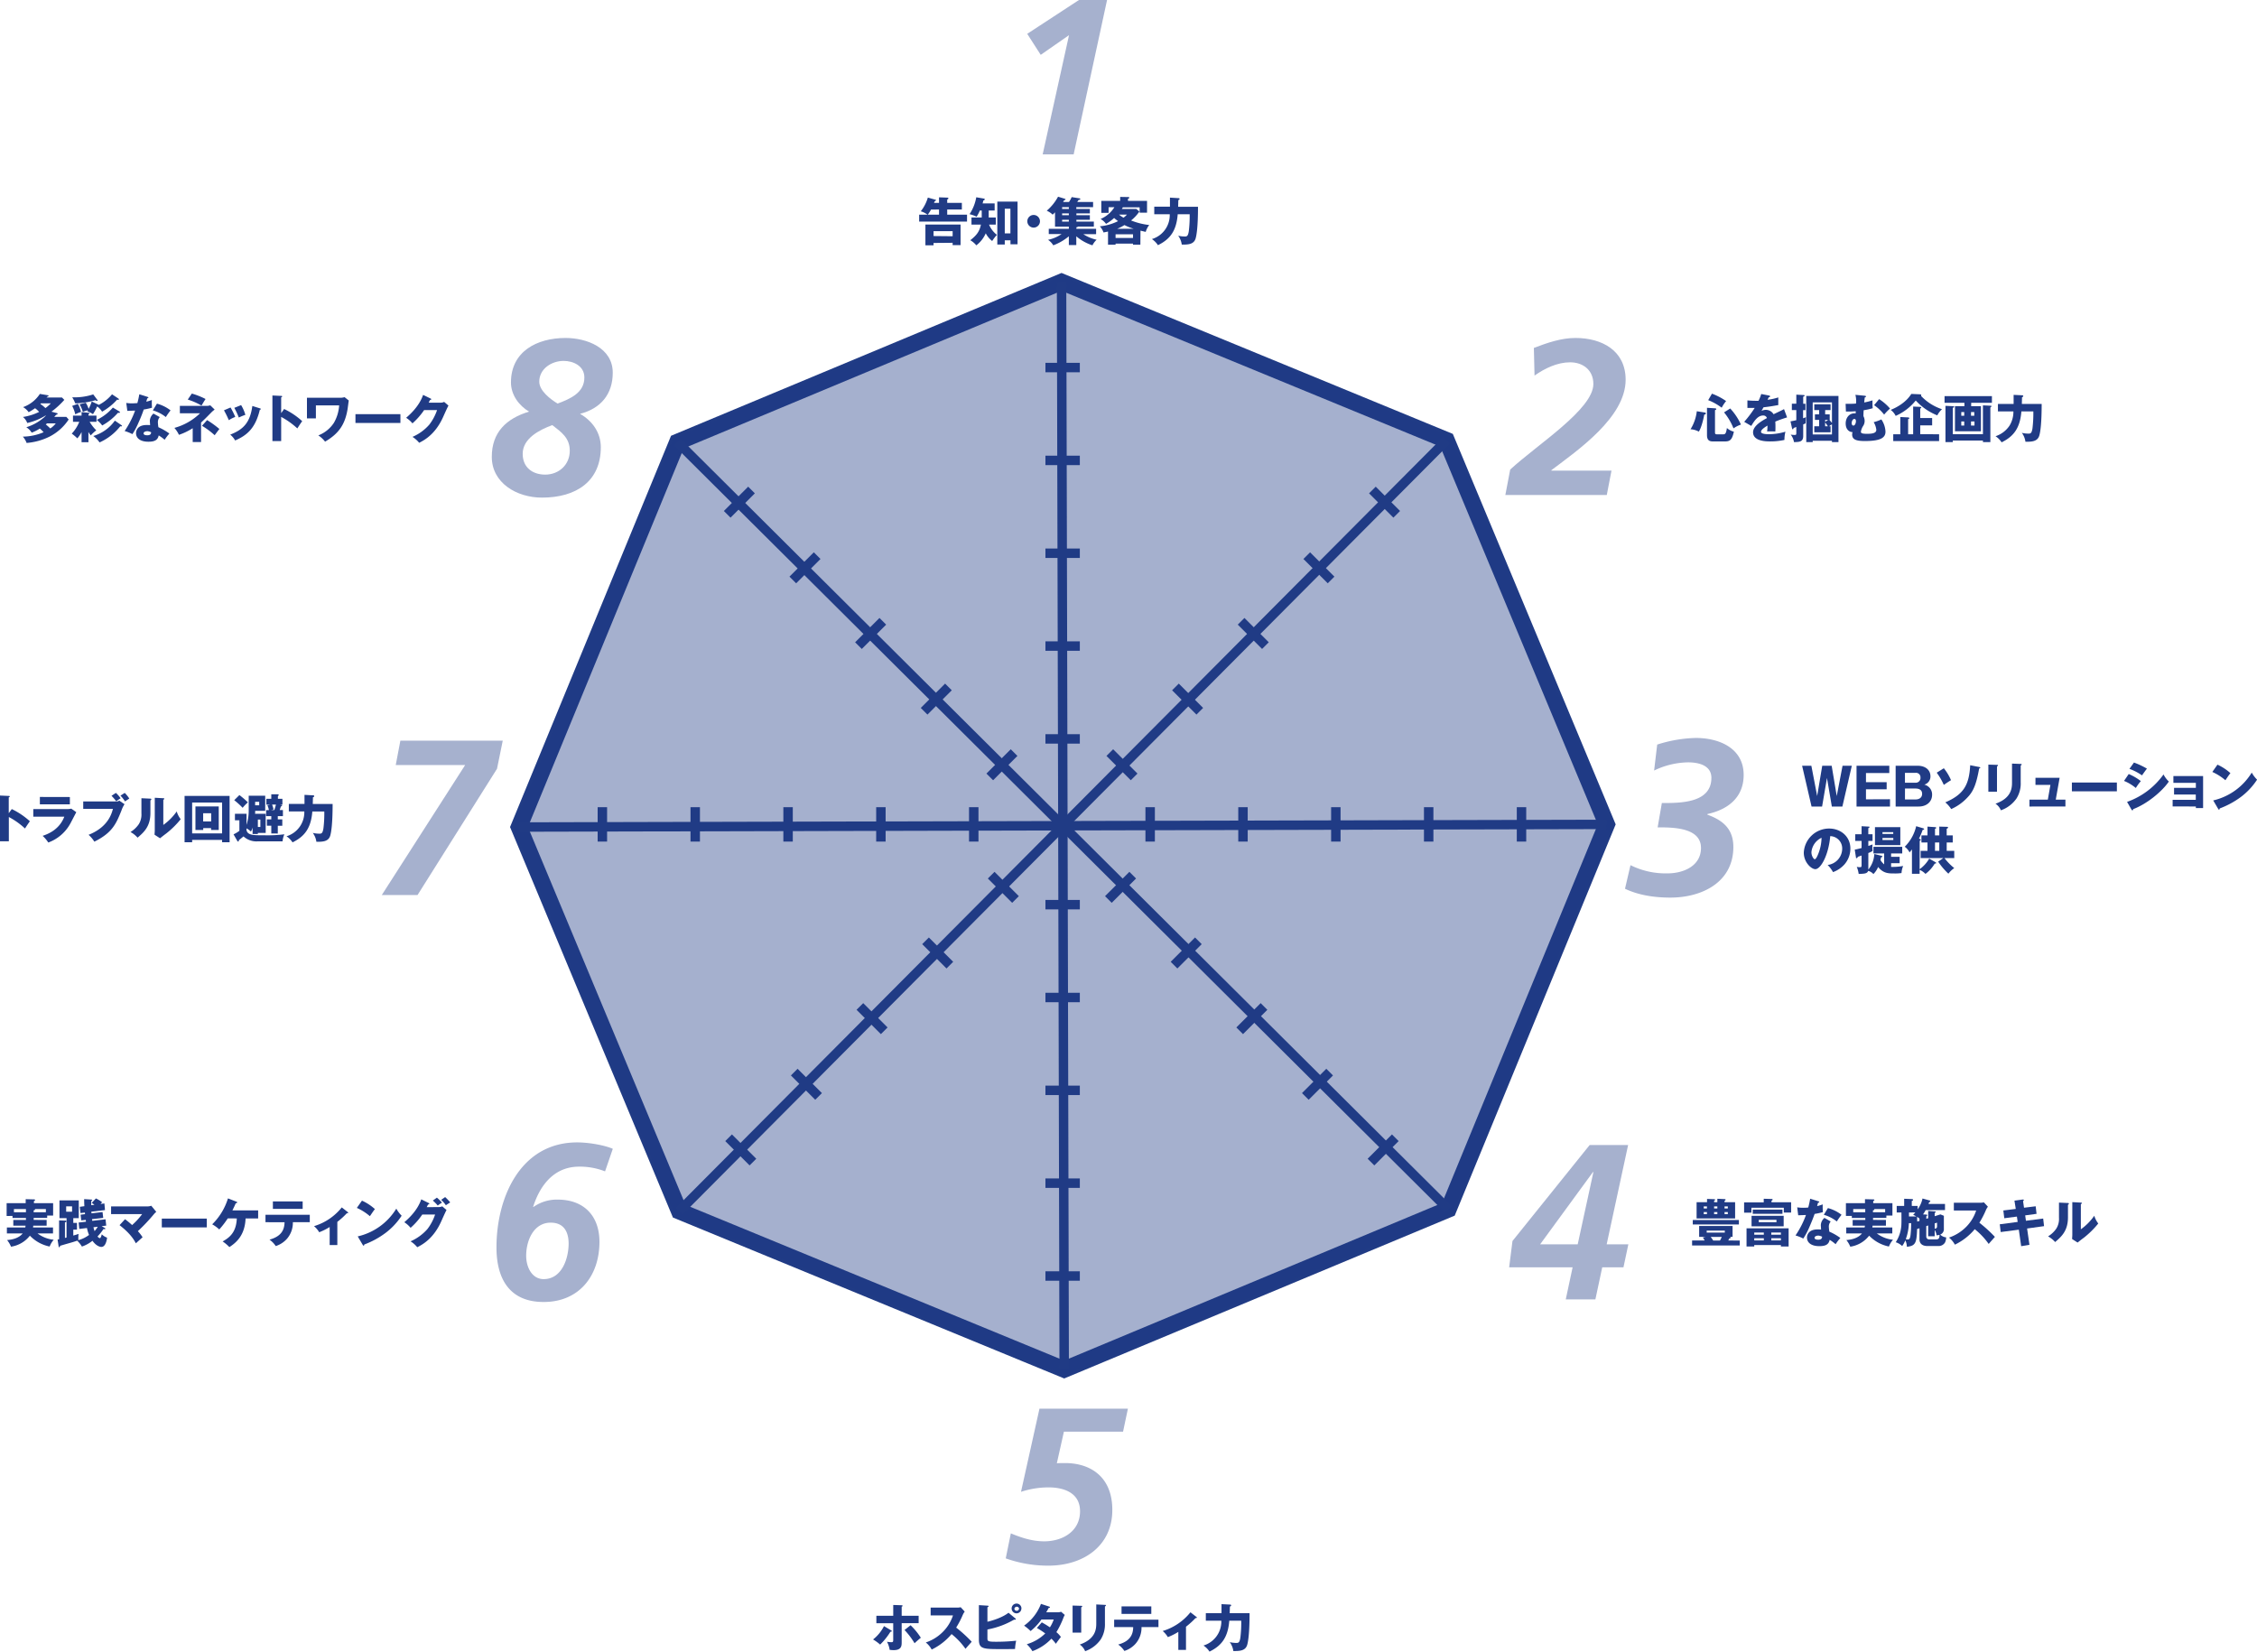 <svg xmlns="http://www.w3.org/2000/svg" viewBox="0 0 956.76 700.18"><defs><style>.cls-1,.cls-5{fill:none;stroke:#203b85;stroke-miterlimit:10;}.cls-1{stroke-width:7px;}.cls-2,.cls-3{fill:#203b85;}.cls-2,.cls-4{opacity:0.4;}.cls-5{stroke-width:4px;}</style></defs><title>sec4-draw</title><g id="レイヤー_2" data-name="レイヤー 2"><g id="レイヤー_1-2" data-name="レイヤー 1"><polygon class="cls-1" points="287.93 513.47 451.12 580.6 613.98 512.68 681.11 349.49 613.19 186.63 450 119.5 287.14 187.42 220 350.61 287.93 513.47"/><polygon class="cls-2" points="286.18 515.22 451.12 583.08 615.73 514.42 683.58 349.48 614.93 184.88 449.99 117.02 285.38 185.67 217.53 350.61 286.18 515.22"/><path class="cls-3" d="M737.5,525.91V528H717.29v-2.11h5.33a11.39,11.39,0,0,0-.76-1.25l1.22-.29h-2.8v-4.6h14.17v4.6h-1.21c.27.11.42.11.42.29s-.07.31-.59.37c-.27.57-.31.64-.44.88Zm-.37-6.8H717.58V517.2h19.55ZM728,509.65V508.2l3.23.16a.26.26,0,0,1,.26.24c0,.22-.26.39-.44.48v.57h4.48v6.89H719.2v-6.89h4.43v-1.38l3,.11c.2,0,.4,0,.4.24s-.11.28-.4.39v.64Zm-4.41,2.66v-.86h-1.36v.86Zm-1.36,1.53v.88h1.36v-.88Zm8.93,7.86h-7.68v.85h7.68Zm-2.06,4.21a10.06,10.06,0,0,0,.77-1.54h-4.72a9.71,9.71,0,0,1,1.08,1.54Zm-1.1-13.6v-.86h-1.38v.86Zm-1.38,1.53v.88H728v-.88Zm5.82-1.53v-.86h-1.39v.86Zm-1.39,1.53v.88h1.39v-.88Z"/><path class="cls-3" d="M759.27,509.69v4.37h-3.1V512H742.44v2.11h-3.1v-4.37h8.32V508.2l3.29.09c.18,0,.48,0,.48.26s-.19.31-.48.49v.65Zm-15.63,18.13v.61h-3.27v-7.7h17.84v7.7h-3.27v-.61Zm12.47-12.4v4.48H742.5v-4.48Zm-.51-2.61v1.78H743v-1.78Zm-7.9,10.62v-.9h-4.06v.9Zm0,2.44v-.93h-4.06v.93Zm-2.15-8.74v1h7.51v-1Zm9.39,6.3v-.9h-4.08v.9Zm-4.08,1.51v.93h4.08v-.93Z"/><path class="cls-3" d="M761.85,511.84a15.43,15.43,0,0,0,2.44.18c.64,0,1.3,0,2.24-.11a34.25,34.25,0,0,0,.81-3.73l3.45,1.08c.3.08.41.17.41.35s-.35.26-.46.26-.35,1.16-.44,1.45a19.42,19.42,0,0,0,2.37-.73,23.7,23.7,0,0,0,.07,3.27,29.22,29.22,0,0,1-3.51.77c-.31.9-1.06,2.92-2.24,5.62a29.43,29.43,0,0,1-2.57,4.83,16.76,16.76,0,0,0-3.29-1.32,38.89,38.89,0,0,0,4.43-8.67c-.5,0-2.61.11-3.29.11Zm14.2,6a3.25,3.25,0,0,0-.79,2.15,16.68,16.68,0,0,0,.22,2.16,22.94,22.94,0,0,1,4.65,2.67,23.17,23.17,0,0,0-2,2.64,19.49,19.49,0,0,0-2.52-1.85c-.42,2.06-1.86,2.68-4.39,2.68-3.49,0-5.22-1.56-5.22-3.62,0-.42.09-3.47,4.52-3.47.61,0,1,0,1.45.07,0-.16-.11-1.74-.11-1.91a4.24,4.24,0,0,1,1.54-3.05Zm-5.44,6c-.61,0-1.4.31-1.4.9s.63.81,1.55.81c1.5,0,1.58-.72,1.65-1.27A4.34,4.34,0,0,0,770.61,523.8Zm4.26-11.69a16.22,16.22,0,0,1,5.77,2.85,27.76,27.76,0,0,0-2,2.83,15.66,15.66,0,0,0-5.51-2.83Z"/><path class="cls-3" d="M799.46,517.18v2.43h-5.68a4,4,0,0,1-.09.77h8.47v2.52H795.6a13.55,13.55,0,0,0,6.87,2.68,9.15,9.15,0,0,0-1.73,2.87,16,16,0,0,1-8.39-4.6,12.45,12.45,0,0,1-8,4.67,11.1,11.1,0,0,0-1.66-2.81c2.26-.17,5-.81,6.62-2.81h-6.67v-2.52h7.81c0-.18.07-.37.11-.77h-5.2v-2.43h5.36v-.84H785v-.85h-2.5v-5.42h8.08v-1.69l3.49.09c.28,0,.5.11.5.28s-.18.26-.5.44v.88h8.14v5.26h-2.57v1H794c0,.35,0,.62,0,.84Zm-8.77-4.61H785.6v1.36h5.09Zm3.27,1.36h5.17v-1.36h-4.65a.21.21,0,0,1,.07.15c0,.27-.29.33-.59.4Z"/><path class="cls-3" d="M817.37,516.45v-3.09l2.76.2c.33,0,.46.17.46.28s-.3.31-.46.35v1.41l2.44-.77,1.45.59v5.44a2.45,2.45,0,0,1-1.54,2.53,4.08,4.08,0,0,0,2.52,1.18,5.66,5.66,0,0,1-.48,2.15,3.12,3.12,0,0,1-2.72,1.52h-4.72c-3.25,0-3.4-2.18-3.4-2.81v-4.72l-1,.31c-.22,5.81-.59,7.15-4.34,7.54a6.48,6.48,0,0,0-.68-2.74,9.28,9.28,0,0,1-1.32,2.42,7.17,7.17,0,0,0-2.72-1.61,15,15,0,0,0,2.35-6.82c.09-1.23.09-2.17.06-5.79h-2v-2.77h3.16V508.2l3.23.13c.19,0,.54.05.54.36s-.17.28-.54.41v2.15h2.48v1.43a11.5,11.5,0,0,0,2.06-4.59l3,.84c.11,0,.31.08.31.3s-.16.29-.49.42c-.15.42-.19.55-.28.75h7V513h-8.19a18.15,18.15,0,0,1-1.12,1.84l1.39.06c.26,0,.37.18.37.33s-.13.24-.37.38v1.09Zm-8.19,2.09a21.31,21.31,0,0,1-1.31,6.8,4.6,4.6,0,0,0,.92.11c.66,0,1-.55,1.14-2.24a42.94,42.94,0,0,0,.22-4.67Zm.05-4.52v1.69h3.13A9.1,9.1,0,0,0,811,515a11.48,11.48,0,0,0,.92-1Zm4.45,3.6v-1a6.61,6.61,0,0,0-1-.75c0,.68,0,1.34.05,2Zm2.88,2.17v4.43a1.18,1.18,0,0,0,1.27,1.21h2.89c1.3,0,1.41-.66,1.47-1.93a5.16,5.16,0,0,1-1.27.17,5.82,5.82,0,0,0-.79-2.26v2.68h-2.76v-4.57Zm3.57-1.14v2.21c1,0,1-.72,1-1v-1.53Z"/><path class="cls-3" d="M828.25,513.18v-3.29h11.21a6.22,6.22,0,0,0,1.52-.17l1.71,1.86a6.45,6.45,0,0,0-.84,1.41,37.39,37.39,0,0,1-2.78,5.37,58.7,58.7,0,0,1,6.58,6c-.72.84-1.91,2.15-2.63,3a30.09,30.09,0,0,0-5.91-6.26,25.23,25.23,0,0,1-8.42,6.56,9.85,9.85,0,0,0-2.5-3,18.52,18.52,0,0,0,7.13-4.39,17.4,17.4,0,0,0,4.39-7.09Z"/><path class="cls-3" d="M853.94,509l3.51-.48c.16,0,.47,0,.47.22s-.16.33-.33.46L858,512l4.94-.61.37,3.2-4.82.66.32,2.28,7.31-.94.37,3.22-7.19,1,1,6.91-3.51.59-1-7-7.68,1-.39-3.29,7.59-1-.33-2.26-5.35.7-.4-3.29,5.27-.66Z"/><path class="cls-3" d="M876.5,510c.24,0,.5,0,.5.31s-.28.37-.37.42v5.35c0,5.77-2.81,8.21-5.44,10.47a11.27,11.27,0,0,0-3-2.4,11.49,11.49,0,0,0,3.55-3.38,7.74,7.74,0,0,0,1.08-4.49v-6.45Zm5.59-.17c.25,0,.42,0,.42.24s-.22.3-.42.39v10.69a23.63,23.63,0,0,0,5.69-5.75,10.11,10.11,0,0,0,1.69,3.29,37.9,37.9,0,0,1-6.17,6.08c-.88.63-1.73,1.31-2.59,2l-2.32-1.49c0-.59.08-1.14.08-1.75V509.63Z"/><path class="cls-3" d="M377.75,691.17c.15.08.29.19.29.35s-.27.24-.58.24a27.92,27.92,0,0,1-4.36,5.44,19.86,19.86,0,0,0-3-2.17,16.65,16.65,0,0,0,4.63-5.66Zm.9-10.76,3.44.11c.27,0,.51,0,.51.27s-.26.28-.37.33V685h7.19v3.14h-7.19v8c0,1.49,0,3.42-3.43,3.42-.48,0-1.05-.07-1.66-.11A10.64,10.64,0,0,0,376,696a12.07,12.07,0,0,0,1.87.2c.59,0,.77-.2.77-.88,0-.11,0-.65,0-.76v-6.41H371.5V685h7.15ZM386,689a28.53,28.53,0,0,1,4.35,5.31c-.66.5-2.13,1.82-2.66,2.32a31.72,31.72,0,0,0-4.25-5.61Z"/><path class="cls-3" d="M394.51,684.83v-3.3h11.22a6.08,6.08,0,0,0,1.51-.17l1.71,1.86a7,7,0,0,0-.83,1.41,37.45,37.45,0,0,1-2.79,5.37,58.07,58.07,0,0,1,6.58,6c-.72.83-1.91,2.15-2.63,3a29.73,29.73,0,0,0-5.9-6.25,25.52,25.52,0,0,1-8.43,6.56,9.64,9.64,0,0,0-2.5-3,18.4,18.4,0,0,0,7.13-4.39,17.43,17.43,0,0,0,4.39-7.08Z"/><path class="cls-3" d="M430.43,686.12c.16.11.2.18.2.26,0,.27-.26.27-.37.27s-.2,0-.42,0a35.09,35.09,0,0,1-11.26,4.15v3.66c0,1.17,0,1.54,3.29,1.54a78.88,78.88,0,0,0,8.89-.44,21.33,21.33,0,0,0-.48,3.51c-1.58.05-3.95.05-5.6.05-7.9,0-9.72,0-9.72-4.06V680.48l3.62.22c.33,0,.49.09.49.26s-.27.35-.49.42v6.14c2.29-.5,6.52-1.88,8.93-3.81Zm2.55-4.24a2.07,2.07,0,1,1-2.07-2.06A2.06,2.06,0,0,1,433,681.88Zm-3,0a1,1,0,0,0,1,1,1,1,0,0,0,1-1,1,1,0,0,0-1.93,0Z"/><path class="cls-3" d="M441.62,687.79a39.52,39.52,0,0,1,3.45,2.1,15.43,15.43,0,0,0,1.62-3.33h-5.2a25,25,0,0,1-4.61,4.91,20.23,20.23,0,0,0-2.76-2.3,20.07,20.07,0,0,0,7.15-9.22l3.42,1.12c.25.09.4.13.4.31s-.22.24-.53.26c-.39.73-.66,1.21-1.05,1.87h4.78a4.33,4.33,0,0,0,1.52-.22l1.55,1.34c-.3.59-.32.61-.46.92a36,36,0,0,1-3.09,6.38,10.06,10.06,0,0,1,1.91,2.05c-.59.72-1.76,2.32-2.13,2.89a15.47,15.47,0,0,0-1.89-2.17,20.6,20.6,0,0,1-8.05,5.29,13.86,13.86,0,0,0-2.39-2.94,18.64,18.64,0,0,0,7.83-4.57,37.92,37.92,0,0,0-3.55-2.32Z"/><path class="cls-3" d="M458.34,680.77c.26,0,.42,0,.42.22s-.26.35-.42.41v10.73h-3.66V680.66Zm10.05-.4c.22,0,.42,0,.42.22s-.27.37-.42.44v7.15a12,12,0,0,1-1.75,6.78A13.42,13.42,0,0,1,460,700a6.3,6.3,0,0,0-2.28-2.81c6.86-2.39,7-6.78,7-9v-8Z"/><path class="cls-3" d="M472.3,689.78v-3.13h18.78v3.13H483.9a10.34,10.34,0,0,1-2.48,7,10.62,10.62,0,0,1-4.78,3.12,10.82,10.82,0,0,0-2.63-2.72c5-1.36,6.32-4.17,6.36-7.38ZM488.05,681v3.19H475.43V681Z"/><path class="cls-3" d="M502.75,699.46H499.5v-7.64a26.46,26.46,0,0,1-4.43,2.22,10.52,10.52,0,0,0-2.19-2.59,23.92,23.92,0,0,0,11.76-7.94l2.57,2c.08.09.17.15.17.26s-.2.18-.31.18a1.18,1.18,0,0,1-.26,0,35.11,35.11,0,0,1-4.06,3.68Z"/><path class="cls-3" d="M521.36,680.24c.2,0,.52,0,.52.33s-.15.33-.52.5c0,.31-.07,2.7-.07,2.83h8.41c0,8.52-.6,12-1,13.41-.77,2.61-3.29,2.63-5.88,2.63a8.19,8.19,0,0,0-1.52-3.77,12.17,12.17,0,0,0,2.83.33c.86,0,1.34-.16,1.67-2.22a51.72,51.72,0,0,0,.37-7.2h-5.07c-.54,6.85-3.07,10.52-8.38,13.1a9.17,9.17,0,0,0-2.56-2.58,10.64,10.64,0,0,0,7.57-10.52h-6.57V683.9h6.65c0-2.17,0-2.56,0-3.84Z"/><path class="cls-3" d="M19.77,517.18v2.43H14.09a4,4,0,0,1-.09.77h8.47v2.52H15.91a13.58,13.58,0,0,0,6.87,2.68,9.34,9.34,0,0,0-1.73,2.87,15.93,15.93,0,0,1-8.38-4.6,12.5,12.5,0,0,1-8,4.67A10.81,10.81,0,0,0,3,525.71c2.26-.17,5-.81,6.62-2.81H2.92v-2.52h7.81c0-.18.07-.37.11-.77H5.64v-2.43H11v-.84H5.31v-.85H2.81v-5.42h8.08v-1.69l3.49.09c.28,0,.5.11.5.28s-.17.26-.5.44v.88h8.14v5.26H20v1H14.27c0,.35,0,.62,0,.84ZM11,512.57H5.91v1.36H11Zm3.27,1.36h5.18v-1.36H14.79a.21.21,0,0,1,.07.15c0,.27-.29.33-.59.4Z"/><path class="cls-3" d="M33.62,521l-.29-2.72,3.1-.35c0-.19,0-.35-.11-.77l-1.87.2-.28-2.41,1.86-.22c0-.18,0-.48-.06-.68l-1.85.22-.28-2.66,1.93-.26c-.09-1.49-.09-2.22-.09-3l3,.19c.19,0,.37.09.37.24s-.15.29-.37.36c0,.41,0,.87,0,1.79l1.36-.17c-.28-.2-.46-.35-1.14-.81l1.76-1.89a14.29,14.29,0,0,1,2.63,1.62c-.42.44-.5.55-.66.73l1.63-.22L44.5,513l-5.77.68c0,.2.05.46.05.7l4.69-.55.29,2.48-4.74.53c0,.22.08.53.11.72l5.61-.65.29,2.67-1.93.24,1.4.82a.27.27,0,0,1,.16.24c0,.13-.11.22-.36.22a2.06,2.06,0,0,1-.41-.09,22.1,22.1,0,0,1-2.55,3.18c.2.24.6.7,1,.7s.68-1.14.81-1.62a6,6,0,0,0,2.24,1.42c-.13,1.17-.66,3.93-2.42,3.93-.21,0-1.95-.06-3.77-2.61a14.8,14.8,0,0,1-4.48,2.46,11.66,11.66,0,0,0-2-2.5c-1.06.39-2.66.85-3.21,1-2.3.65-3.25.94-4,1.16-.16.48-.24.61-.42.61s-.2-.13-.22-.24l-.46-3,.64-.13v-8l2.69.09a.39.39,0,0,1,.42.35c0,.17-.26.33-.63.39v6.61l.68-.18v-8.2h-3v-7.53h8.18v7.53H31.07v2h1.56v2.87H31.07v2.5c1-.28,1.47-.44,2.26-.68a8,8,0,0,0-.13,1.49c0,.38,0,.53,0,1.15a13.36,13.36,0,0,0,4.54-2.22,15.28,15.28,0,0,1-.88-2.94Zm-5.57-9.58v2.28h2.5v-2.28Zm11.56,8.86c.17.72.33,1.16.48,1.65a13.73,13.73,0,0,0,1.36-1.87Z"/><path class="cls-3" d="M53,516.87a35.52,35.52,0,0,1,3,2.48,30.34,30.34,0,0,0,4.25-4.63H47.09v-3.27H62.58a5.12,5.12,0,0,0,1.54-.29l2.13,2.59a6.93,6.93,0,0,0-1.08,1.08,77.27,77.27,0,0,1-6.73,7.11,16.46,16.46,0,0,1,2,2.59c-.79.7-2.06,1.84-2.85,2.56-.79-1.47-2.17-4-6.91-7.7Z"/><path class="cls-3" d="M87.66,516.61v3.73H68.59v-3.73Z"/><path class="cls-3" d="M96.55,516.52a36.93,36.93,0,0,1-3.6,4.69,14.63,14.63,0,0,0-3-2.17,26.2,26.2,0,0,0,6.69-11l3.58,1.4c.15.07.35.16.35.33s-.42.31-.64.35c-.48,1.1-.57,1.3-1.4,3h10.9v3.42h-5.33c-.26,6.67-3.47,10-6.87,12.15a16.21,16.21,0,0,0-2.85-2.39c2.66-1.51,5.77-3.64,6-9.76Z"/><path class="cls-3" d="M112.54,518.14V515h18.78v3.14h-7.17a10.41,10.41,0,0,1-2.48,7,10.76,10.76,0,0,1-4.78,3.12,10.56,10.56,0,0,0-2.64-2.73c5-1.36,6.32-4.16,6.37-7.37Zm15.76-8.82v3.18H115.68v-3.18Z"/><path class="cls-3" d="M143,527.82h-3.25v-7.64a26.46,26.46,0,0,1-4.43,2.22,10.57,10.57,0,0,0-2.2-2.59,23.84,23.84,0,0,0,11.76-7.94l2.57,2c.09.08.18.15.18.26s-.2.18-.31.18a.74.74,0,0,1-.26,0A34,34,0,0,1,143,518Z"/><path class="cls-3" d="M153.44,509a21,21,0,0,1,5.49,3.59c-.53.64-.68.88-2.13,3a22.37,22.37,0,0,0-5.53-3.51Zm-1.8,15.16A26,26,0,0,0,168,512.39a13.75,13.75,0,0,0,2.26,3,29.11,29.11,0,0,1-6.83,7.3,36,36,0,0,1-9,4.9c0,.24-.11.48-.3.48s-.22-.07-.36-.31Z"/><path class="cls-3" d="M185.92,511.73a3.74,3.74,0,0,0,1.55-.32l1.82,1.55c-.39.66-1.73,3.67-2.23,4.79-3.38,7.59-8.25,10-10.18,11a11.83,11.83,0,0,0-2.84-2.5,20.33,20.33,0,0,0,7.14-5.2,21,21,0,0,0,3.26-6.15H179a29.73,29.73,0,0,1-4.94,5.62,11.91,11.91,0,0,0-2.67-2.37c5.33-4.52,6.71-8.38,7.19-9.7L181.7,510c.09,0,.29.15.29.33s-.31.28-.53.31c-.35.68-.42.85-.57,1.11Zm-.71-4a18.06,18.06,0,0,1,2.15,2.11,19.65,19.65,0,0,0-1.8,1.23,18.15,18.15,0,0,0-2.08-2.11Zm3.49-.24a21.37,21.37,0,0,1,2.15,2.26c-.28.2-1.58,1-1.84,1.21a11.72,11.72,0,0,0-2-2.3Z"/><path class="cls-3" d="M5,343a32.08,32.08,0,0,1,7.66,5.16c-1,1.43-1.1,1.58-2.07,3.07a32.13,32.13,0,0,0-6.84-4.87v10.29H0V337.26l3.71.17c.15,0,.42,0,.42.24s-.25.31-.42.35v6.72Z"/><path class="cls-3" d="M28.33,343a6.87,6.87,0,0,0,1.88-.19l2.13,1.51c-.37.7-2,3.82-2.32,4.43a17.54,17.54,0,0,1-9.55,8.43,14.7,14.7,0,0,0-2.39-2.83c2-.7,7-2.44,9.19-8.14H14.11V343Zm1.29-5.11V341H16.9v-3.14Z"/><path class="cls-3" d="M49.46,339.76a1.62,1.62,0,0,0,1.09-.35l2.24,1.53a10.79,10.79,0,0,0-1.29,2.64C49.26,349.13,47.7,353,40,356.81a13.23,13.23,0,0,0-2.45-2.9c2.34-.94,8.58-3.66,10.31-11H35.28v-3.14Zm-.33-3.62a12.84,12.84,0,0,1,2,2.28c-.65.42-.76.48-1.86,1.25a21.59,21.59,0,0,0-2-2.3Zm3.75,0a14.25,14.25,0,0,1,1.93,2.39c-.61.42-1.4.92-1.82,1.23a13.66,13.66,0,0,0-1.93-2.46Z"/><path class="cls-3" d="M63.63,338.57c.24,0,.51,0,.51.31s-.29.37-.38.42v5.35c0,5.77-2.81,8.21-5.44,10.47a10.9,10.9,0,0,0-3-2.39,11.73,11.73,0,0,0,3.55-3.38,7.73,7.73,0,0,0,1.08-4.5V338.4Zm5.6-.17c.24,0,.41,0,.41.24s-.22.31-.41.39v10.69A23.74,23.74,0,0,0,74.91,344a10,10,0,0,0,1.69,3.29,37.5,37.5,0,0,1-6.17,6.08c-.87.64-1.73,1.32-2.59,2l-2.32-1.5c0-.59.09-1.14.09-1.75V338.2Z"/><path class="cls-3" d="M81.45,356.06v1H78.24V337.43H97.33v19.64H94.15v-1Zm12.7-2.74v-13.1H81.45v13.1Zm-8-2.26v.81H82.85v-10h9.88v10H89.48v-.81Zm3.36-2.83v-3.47H86.12v3.47Z"/><path class="cls-3" d="M112.63,345v8.12h-3.32v.44h-2.24v-2.74a6.68,6.68,0,0,1-.7,1.71,7.72,7.72,0,0,0-1.86-1.34,2.27,2.27,0,0,0,.28,1.52c.95,1.4,3,1.4,7.27,1.4a57.09,57.09,0,0,0,8.49-.42,9,9,0,0,0-.77,3H109.07a8,8,0,0,1-5.84-2.11c-.3.26-1.68,1.38-2,1.62,0,.18.07.57-.33.57-.11,0-.22-.13-.28-.24L99,353.71a13.16,13.16,0,0,0,2.48-1.49v-4.47H99.59V345h4.92v4.7a20.26,20.26,0,0,0,.92-5.55v-6.8h7v6.4h-4.26c0,.73,0,1-.07,1.25Zm-11.15-7.94a34.54,34.54,0,0,1,3.6,3.1,16.91,16.91,0,0,0-2.22,2.3,33,33,0,0,0-3.57-3.23Zm6.67,2.85v1.5h1.73v-1.5Zm1.16,7.53v3.14h1.06v-3.14Zm9.88-6.21c.15,0,.37.11.37.29s-.29.3-.5.39c-.16.51-.36,1.12-.51,1.51h1.38V346h-2.17v1.38h1.91v2.68h-1.91v3.29H115v-3.29h-1.86v-2.68H115V346h-2.19v-2.57h1.18a10.47,10.47,0,0,0-.63-2.06l1.25-.26h-1.69v-2.48H115v-1.89h2.81c.26,0,.33.16.33.29a.68.68,0,0,1-.33.48v1.12h1.91v2.48h-1.14Zm-2.9,2.19c.09-.21.51-1.58.68-2.32h-1.62a16.45,16.45,0,0,1,.61,2.06l-1.12.26Z"/><path class="cls-3" d="M132.66,337.17c.2,0,.53,0,.53.33s-.16.33-.53.5c0,.31-.07,2.7-.07,2.83H141c0,8.52-.6,12-1,13.41-.77,2.61-3.29,2.63-5.88,2.63a8.19,8.19,0,0,0-1.52-3.77,12.17,12.17,0,0,0,2.83.33c.86,0,1.34-.16,1.67-2.22a51.66,51.66,0,0,0,.37-7.19H132.4c-.55,6.84-3.08,10.51-8.39,13.09a9.17,9.17,0,0,0-2.56-2.58A10.64,10.64,0,0,0,129,344h-6.56v-3.19h6.64c0-2.17,0-2.56,0-3.84Z"/><path class="cls-3" d="M24,175.1c.18,0,.42.11.42.33s-.33.37-.63.41c-.4.47-.58.66-.79.88h5.11l1,1.12A21.45,21.45,0,0,1,21,185.1a26.58,26.58,0,0,1-9.72,2.68,8.4,8.4,0,0,0-1.6-2.68,22.94,22.94,0,0,0,8.8-1.86,12.12,12.12,0,0,0-1.6-1.56,17.28,17.28,0,0,1-3.45,1.74,6.9,6.9,0,0,0-2.28-2.29,20.82,20.82,0,0,0,7.31-4A6.7,6.7,0,0,0,19.55,176a24.92,24.92,0,0,1-8,3.32,6,6,0,0,0-1.82-2.55,23,23,0,0,0,6.85-2.15,10.25,10.25,0,0,0-1.71-1.56,29.67,29.67,0,0,1-2.72,1.69,7.24,7.24,0,0,0-2.37-2.15A14.21,14.21,0,0,0,16.9,167l3.33.55c.09,0,.36.07.36.26s-.42.38-.62.42l-.22.29h6.52l1,1a35.16,35.16,0,0,1-5.46,5ZM17.38,171a2.16,2.16,0,0,1-.28.26A13.92,13.92,0,0,1,19.25,173a14.17,14.17,0,0,0,2.28-2Zm2.55,8.49c-.16.15-.35.3-.53.44a21.18,21.18,0,0,1,1.91,1.71,9.37,9.37,0,0,0,2.33-2.15Z"/><path class="cls-3" d="M37.5,187.47H34.58v-4.32a11.75,11.75,0,0,1-1.8,2.68,19.77,19.77,0,0,0-2.36-2,15.81,15.81,0,0,0,3.18-5H30.94V176.2h3.64v-1.5l3.05.29c.18,0,.33.09.33.22s-.3.33-.46.37v.62h3.4v2.63H38a17.54,17.54,0,0,0,2.81,3.6,15.84,15.84,0,0,0-2.33,2.15,8.81,8.81,0,0,1-1-1.47ZM33,171.19a13,13,0,0,1,1.36,3.47,10.69,10.69,0,0,0-2.45,1,14,14,0,0,0-1.32-3.58Zm8.25-1.69a.49.49,0,0,1,.14.29c0,.13-.11.17-.22.17a1.48,1.48,0,0,1-.73-.3A33.36,33.36,0,0,1,31.89,171a12.74,12.74,0,0,0-1.28-2.57,25.58,25.58,0,0,0,8.91-1.23Zm.38,2a2.43,2.43,0,0,1,.26.15,17.81,17.81,0,0,0,5.6-4.49l2.63,1.75c.11.07.28.22.28.37s0,.22-.32.22a1.28,1.28,0,0,1-.44-.08,24.64,24.64,0,0,1-6.37,5.11,7.57,7.57,0,0,0-2.06-2.22,27.73,27.73,0,0,1-1.8,3.27A9.81,9.81,0,0,0,37,174.37a4,4,0,0,0,.26-.46,18.93,18.93,0,0,0-2.15.68,14.48,14.48,0,0,0-1.36-3.18l2.59-.7a10.73,10.73,0,0,1,1.23,2.63,19.5,19.5,0,0,0,1.32-3.13Zm9.83,8.73c.15.11.26.2.26.31s-.13.22-.33.22a1,1,0,0,1-.39-.07,23.21,23.21,0,0,1-8.8,6.87,10.4,10.4,0,0,0-2.66-2.72,17.14,17.14,0,0,0,9.15-6.52Zm-.84-5.79a.43.43,0,0,1,.22.31c0,.09,0,.28-.33.28A2,2,0,0,1,50,175a24.86,24.86,0,0,1-6.67,5.37,13.63,13.63,0,0,0-2.3-2.37,20.88,20.88,0,0,0,6.82-5.22Z"/><path class="cls-3" d="M53.52,170.82A15.33,15.33,0,0,0,56,171c.63,0,1.29-.05,2.23-.11a35,35,0,0,0,.82-3.73l3.44,1.07c.31.09.42.18.42.35s-.35.27-.46.27c-.07.15-.35,1.16-.44,1.44a19,19,0,0,0,2.37-.72,23.74,23.74,0,0,0,.06,3.27,28.41,28.41,0,0,1-3.51.77c-.31.9-1,2.91-2.24,5.61a29.2,29.2,0,0,1-2.56,4.83,17.67,17.67,0,0,0-3.29-1.32,39.65,39.65,0,0,0,4.43-8.66c-.51,0-2.61.11-3.29.11Zm14.2,6a3.25,3.25,0,0,0-.79,2.15,14.92,14.92,0,0,0,.22,2.15,23.76,23.76,0,0,1,4.65,2.68,21.05,21.05,0,0,0-2,2.63,19.37,19.37,0,0,0-2.52-1.84c-.42,2.06-1.87,2.67-4.39,2.67-3.49,0-5.22-1.55-5.22-3.62,0-.41.08-3.46,4.52-3.46.61,0,1,0,1.44.06,0-.15-.11-1.73-.11-1.91a4.3,4.3,0,0,1,1.54-3Zm-5.45,6c-.61,0-1.4.31-1.4.9s.64.81,1.56.81c1.49,0,1.58-.72,1.64-1.27A4.12,4.12,0,0,0,62.27,182.78Zm4.26-11.7a16.18,16.18,0,0,1,5.77,2.86,27.94,27.94,0,0,0-2,2.83,15.75,15.75,0,0,0-5.51-2.83Z"/><path class="cls-3" d="M76.25,175.19v-3.12H87.79a4.74,4.74,0,0,0,1.34-.24L91,173.65a9.83,9.83,0,0,0-1.3,1.08c-2.68,2.74-3,3.05-4.47,4.41v8.25H81.69v-5.86a26.11,26.11,0,0,1-5.83,2.81,12.83,12.83,0,0,0-1.93-2.94,25,25,0,0,0,10.88-6.21Zm5.07-8.34a31.2,31.2,0,0,1,5.81,2.3c-1,1.56-1,1.63-1.71,2.79a28.06,28.06,0,0,0-5.83-2.55Zm6.47,11.25A42.33,42.33,0,0,1,93,181.86c-.29.35-1.34,1.75-2,2.65a32.44,32.44,0,0,0-5.38-4Z"/><path class="cls-3" d="M97.73,172.75a35.15,35.15,0,0,1,2,4A13.73,13.73,0,0,0,97,178.13a42.84,42.84,0,0,0-2.06-4.19Zm12.42.35c.24.07.42.13.42.33s-.31.24-.42.24c-1.84,7.79-5.37,10.86-10.47,13.06a8.8,8.8,0,0,0-2.08-2.48c5.62-2.17,8.43-5.16,9.37-12.14Zm-7.94-1.36a16.41,16.41,0,0,1,1.8,4.13,22.51,22.51,0,0,0-2.77,1.14,33.27,33.27,0,0,0-1.91-4.11Z"/><path class="cls-3" d="M120.44,173.39a31.59,31.59,0,0,1,7.66,5.15c-1,1.43-1.1,1.58-2.06,3.08a32.89,32.89,0,0,0-6.85-4.88V187h-3.71V167.66l3.71.18c.15,0,.42,0,.42.24s-.24.3-.42.35v6.71Z"/><path class="cls-3" d="M144.51,168.63a7.07,7.07,0,0,0,1.56-.25l1.78,1.41c-.11.57-.42,3.11-.51,3.64-1.07,6.5-3.71,10.4-9.54,13.8a11.69,11.69,0,0,0-2.86-2.65,13.81,13.81,0,0,0,6.59-5.31,16.77,16.77,0,0,0,2.24-7.42h-9.86v5.51h-3.79v-8.73Z"/><path class="cls-3" d="M169.74,175.58v3.73H150.68v-3.73Z"/><path class="cls-3" d="M186.73,170.71a3.54,3.54,0,0,0,1.55-.33l1.83,1.56c-.4.66-1.74,3.66-2.24,4.78-3.38,7.59-8.25,10-10.18,11a11.86,11.86,0,0,0-2.83-2.51A20,20,0,0,0,182,180a21.25,21.25,0,0,0,3.27-6.14h-5.49a30,30,0,0,1-4.94,5.62,11.91,11.91,0,0,0-2.67-2.37c5.33-4.52,6.71-8.38,7.19-9.7l3.16,1.54c.09,0,.29.15.29.32s-.31.29-.53.31c-.35.68-.41.86-.57,1.12Z"/><path class="cls-3" d="M398.06,86V83.65l3.47.13c.13,0,.5,0,.5.31s-.28.37-.5.46V86h6.21v2.81h-6.21V91h8.4v2.94H389.64V91h3.53a8.7,8.7,0,0,0-2.85-1.42,17.14,17.14,0,0,0,3-5.82l3.18.9c.11,0,.29.09.29.22s-.29.33-.57.42c0,.11-.24.59-.29.7Zm-2.32,17v1h-3.45V95.19h14.9v8.74h-3.36v-1Zm-1.08-14.15A12.82,12.82,0,0,1,393.28,91h4.78V88.81Zm9.17,11.3V98h-8.09v2.07Z"/><path class="cls-3" d="M419.13,92.21h3v3h-2.87a10.7,10.7,0,0,0,3.33,4.35,21.86,21.86,0,0,0-2,2.61,9.52,9.52,0,0,1-2.72-3.27,12.89,12.89,0,0,1-4,5.11,9.25,9.25,0,0,0-2.55-2.17c2.66-2.08,3.91-3.69,4.5-6.63h-4v-3h4.34a2.53,2.53,0,0,0,0-.46v-2.5h-.79A17.28,17.28,0,0,1,414,91.88a14,14,0,0,0-3-1.08,18.88,18.88,0,0,0,2.85-7.17l3.29.57a.33.33,0,0,1,.31.31c0,.19-.22.37-.62.5a8.71,8.71,0,0,1-.3,1.23h5.11v3h-2.52Zm6.8,9.67v1.78h-3.16V85.47h8.58v18.08h-3v-1.67Zm2.39-2.94V88.48h-2.39V98.94Z"/><path class="cls-3" d="M440.85,93.81a2.68,2.68,0,1,1-2.68-2.68A2.69,2.69,0,0,1,440.85,93.81Z"/><path class="cls-3" d="M456.25,88.59H462v1.88h-5.71v.77H462v1.93h-5.71v.77h7.4v2.11h-6.78c-.05.26-.47.28-.62.28V97h8.36v2.26h-5.44a16.59,16.59,0,0,0,5.66,2.37A8.09,8.09,0,0,0,463.1,104a19.91,19.91,0,0,1-6.85-3.82v3.71h-3.16v-3.71a22.75,22.75,0,0,1-6.6,3.82,7,7,0,0,0-2.22-2.32A16,16,0,0,0,450,99.23h-5.42V97h8.51v-.92h-5.86V90a10.37,10.37,0,0,1-1,1,8.46,8.46,0,0,0-2.5-1.67,21.09,21.09,0,0,0,4.79-5.94l2.72.83c.22.07.46.16.46.33s-.38.31-.62.33a4.43,4.43,0,0,1-.44.75h2.51a11.94,11.94,0,0,0,1.14-2.07l3.09.49c.24,0,.57.08.57.35s-.33.3-.77.39a5.8,5.8,0,0,1-.55.84h6.74v2.19h-7.11Zm-3.16-.77h-2.85v.77h2.85Zm0,2.65h-2.85v.77h2.85Zm0,2.7h-2.85v.77h2.85Z"/><path class="cls-3" d="M483.41,103.75H480.3v-.46h-7.4v.46h-3.2v-5.6c-.72.18-1.14.25-1.91.4a7.7,7.7,0,0,0-1.56-2.61,21.51,21.51,0,0,0,7.73-2.2,14.57,14.57,0,0,1-1.67-1.33,18.45,18.45,0,0,1-3.44,2.5,7.07,7.07,0,0,0-2.31-2.07,12.8,12.8,0,0,0,5.86-5h-2.46v2.39h-3.09V85.16h8V83.48l3.4.06c.18,0,.46,0,.46.29s-.26.33-.55.41v.92h8.08v5h-3.14V87.89H476l-.44.7h6.13L483,89.66a17,17,0,0,1-3.53,3.8,29.33,29.33,0,0,0,7.7,1.93,8.24,8.24,0,0,0-1.49,2.92l-2.22-.53Zm-3.11-2.87V99.32h-7.4v1.56Zm.26-3.91a22.14,22.14,0,0,1-3.9-1.56A21.78,21.78,0,0,1,473.58,97Zm-6.21-6a10.4,10.4,0,0,0,1.93,1.31,10.19,10.19,0,0,0,1.45-1.31Z"/><path class="cls-3" d="M499.5,84c.19,0,.52,0,.52.33s-.15.33-.52.5c0,.31-.07,2.7-.07,2.83h8.41c0,8.52-.6,12-1,13.41-.77,2.61-3.3,2.63-5.88,2.63a8.15,8.15,0,0,0-1.52-3.77,12.17,12.17,0,0,0,2.83.33c.86,0,1.34-.16,1.67-2.22a51.72,51.72,0,0,0,.37-7.2h-5.07c-.54,6.85-3.07,10.51-8.38,13.1a9.33,9.33,0,0,0-2.56-2.59,10.6,10.6,0,0,0,7.56-10.51h-6.56V87.62h6.65c0-2.17,0-2.56,0-3.84Z"/><g class="cls-4"><path class="cls-3" d="M224.29,174.5c-4.31-2.53-7.69-7.13-7.69-12.37,0-13.13,11-18.85,23.15-18.85,8.91,0,20,4.13,20,14.72,0,9.09-5.06,15.19-13.87,17.44,5.25,3,8.81,8,8.81,14.15,0,14.43-10.41,21.37-24.94,21.37-10.78,0-21.27-6.28-21.27-17.25C208.45,183.31,214.63,177.4,224.29,174.5Zm9.84,5.72c-5.62,2.06-12.56,5.71-12.56,12.18,0,5.81,4.22,8.81,9.56,8.81,5.72,0,10.4-4.12,10.4-10.12C241.53,185.65,238,183.22,234.13,180.22ZM238.91,153c-5,0-10.31,3.28-10.31,8.81,0,3.85,4.78,7.5,7.78,9.28,5.44-2.06,11.34-4.59,11.34-11.06C247.72,155.1,243,153,238.91,153Z"/></g><g class="cls-4"><path class="cls-3" d="M169.72,314h43.4l-2.43,11.9L177,379.43H161.85l35.34-55.11H167.76Z"/></g><g class="cls-4"><path class="cls-3" d="M435.45,14.34,457.38,0h11.91L455.13,65.43H442L453.17,14.9l-12,8.35Z"/></g><g class="cls-4"><path class="cls-3" d="M440.64,597.19h37.49l-2.06,9.75H451l-3,13.4c1.12-.09,2.34-.09,3.47-.09,10.68,0,20.05,5.72,20.05,19.87,0,15.37-12.37,23.62-27.08,23.62a53,53,0,0,1-18.1-3.09l2.16-10.59c4.12,1.68,8.81,3.37,14.15,3.37,7.78,0,15.19-4.22,15.19-12.75,0-7.78-6.75-10.12-13.4-10.12a37.7,37.7,0,0,0-11.63,1.88Z"/></g><g class="cls-4"><path class="cls-3" d="M681.13,209.84h-43l2.06-10.78c11.72-10.78,35.25-25.59,35.25-36.28,0-5.9-4.41-9.18-9.84-9.18s-10.69,2.53-15.1,5.62l-.28-11.72c5.63-2.15,11.53-4.22,17.63-4.22,11.24,0,21.27,5.35,21.27,17.72,0,15.94-20.34,29.9-31.49,38.34v.19h25.49Z"/></g><g class="cls-4"><path class="cls-3" d="M691.18,366.78A33.45,33.45,0,0,0,707,370.25c6.28,0,14.06-2.91,14.06-10.78,0-8.72-12-8.72-18.37-8.72l1.78-10.31c8,0,21,0,21-10.69,0-4.87-4.6-6.56-9.94-6.56a34.13,34.13,0,0,0-14.34,3.47l1.31-11a57.46,57.46,0,0,1,16.4-2.81c10,0,20.25,4.41,20.25,15.66,0,9.56-6.65,14.71-15.37,16.59v.28c6.75,2.43,11,6.18,11,13.68,0,14.91-13.22,21.47-26.72,21.47-6.47,0-13.31-.94-19.21-3.75Z"/></g><g class="cls-4"><path class="cls-3" d="M210.46,528.83c0-21.18,10.13-44.52,34.22-44.52,5.06,0,11.71,1.22,15.09,2.72l-3.28,9.56a29.08,29.08,0,0,0-11-2c-10.59,0-16.59,7.87-19.5,17.06h.19a17.2,17.2,0,0,1,10.22-3.09c11.15,0,17.71,6.93,17.71,17.9,0,14.53-8.71,25.5-23.62,25.5C216.09,552,210.46,542.24,210.46,528.83Zm23-10.5c-7.31,0-10.41,7.69-10.41,14,0,5,2.53,9.94,7.41,9.94,7.68,0,10.59-8.63,10.59-15.19C241,522.18,239,518.33,233.43,518.33Z"/></g><g class="cls-4"><path class="cls-3" d="M641.15,526.11l32.71-40.68h16.31l-9.09,42.09h9.19l-2.07,9.75h-9l-2.9,13.59H663.74l2.9-13.59h-26.9Zm34.31-29.24h-.19l-22.4,30.65H668.8Z"/></g><path class="cls-3" d="M722.54,174.86c.22,0,.59.11.59.44s-.44.44-.68.48c-.4,2.17-1.27,5.64-2.31,7.2a8.46,8.46,0,0,0-3.51-1,18.49,18.49,0,0,0,2.66-7.64ZM727,173.1c.18,0,.53.05.53.33s-.28.35-.53.44v9.26c0,.66,0,1,.9,1h2.33c1,0,1.43,0,1.82-2.68A6.8,6.8,0,0,0,735,183c-.84,4-2,4.15-4.22,4.15h-4.23c-1.36,0-2.94,0-2.94-2.68V172.88Zm-1.29-6.21a26.45,26.45,0,0,1,6,3.14,15.76,15.76,0,0,0-1.87,2.81,24.26,24.26,0,0,0-5.72-3.2Zm7.74,6.28A25.42,25.42,0,0,1,738,180a12.51,12.51,0,0,0-3.16,1.6,25.55,25.55,0,0,0-4-6.78Z"/><path class="cls-3" d="M749.9,167.68c.13,0,.44.09.44.4s-.4.33-.55.33l-.51,1.07a23.74,23.74,0,0,0,4.55-1v3.25c-3.27.57-3.67.63-6.26.94l-.85,1.52a4.13,4.13,0,0,1,1.9-.44,3.85,3.85,0,0,1,3.21,1.86c3.25-1.56,3.62-1.71,4.43-2.17l1.3,3.51a52.66,52.66,0,0,0-5,1.78c.05.63.07,1.31.07,2,0,1,0,1.6-.07,2.2-.7-.05-1.49-.05-2.19-.05a8.46,8.46,0,0,0-1.27.05,20.44,20.44,0,0,0,.15-2.51c-1.36.84-2.74,1.76-2.74,2.66s2.23,1,3.35,1a24.71,24.71,0,0,0,7-1.07,13.65,13.65,0,0,0-.42,3.49,27.29,27.29,0,0,1-6.12.63c-1.47,0-7.18,0-7.18-3.88,0-2.59,3.49-4.76,5.88-6a1.59,1.59,0,0,0-1.64-1.1c-2.29,0-3.82,2.46-5,4.41l-3-1.73a47.72,47.72,0,0,0,4.46-5.91c-1.19,0-2.16,0-3.1,0l0-3.18c.68.06,2,.17,3.45.17.63,0,.9,0,1.25,0a15.71,15.71,0,0,0,1.16-2.88Z"/><path class="cls-3" d="M765.34,171.17v2.7h-1v3.44c.59-.19.85-.3,1.2-.43l-.15,2.61-1,.44v4.87c0,2.41-1.34,2.59-3.91,2.63a6.8,6.8,0,0,0-1.38-3.18,13.81,13.81,0,0,0,1.67.15c.7,0,.7-.22.7-1V181l-1.14.42c-.05.22-.09.55-.4.55a.28.28,0,0,1-.24-.24l-.68-3.1c.66-.11,1.36-.24,2.46-.5v-4.28h-1.89v-2.7h1.89v-3.84l2.92.15c.24,0,.59,0,.59.27s-.42.39-.59.44v3Zm3.08,15.69v.57h-2.73V167.86h13.65v19.57h-2.76v-.57Zm8.16-16.28h-8.16v13.6h8.16V179.9c-.33.18-1,.64-1.25.82H776v2.54h-6.91v-2.54h2.06V178h-1.79v-2.35h1.79v-1.8h-2.06v-2.44H776v2.44H773.7v1.8h1.93V178h-.13a16.79,16.79,0,0,1,1.08,1.33ZM775,178H773.7v.81Zm-.15,2.72a13.61,13.61,0,0,0-1.17-1.63v1.63Z"/><path class="cls-3" d="M790.47,167.77c.19,0,.52.07.52.33s-.15.28-.5.37c-.07.49-.2,1.78-.24,2.15a25.26,25.26,0,0,0,3.51-.9c0,.49,0,1.14,0,1.63a17.08,17.08,0,0,0,.11,1.71,28.48,28.48,0,0,1-3.84.85c-.06.75-.08,1-.11,2.51a4.15,4.15,0,0,1,.51,2,3.77,3.77,0,0,1-.53,2,6.61,6.61,0,0,0-1.05,2.57c0,.62.39.92,2.63.92s3.91-.28,3.91-1.71a7.92,7.92,0,0,0-1.12-3.22,17.65,17.65,0,0,0,3.25-1.17,9.88,9.88,0,0,1,1.75,5.16c0,2.41-1.67,4-8.73,4-3.69,0-5.4-.62-5.4-2.79a3.77,3.77,0,0,1,.18-1c-1.08.06-2.92-.81-2.92-3.67,0-2.17,1.29-4.28,3.77-4.28a2.33,2.33,0,0,1,.48,0c0-.14,0-.77,0-.9a33.25,33.25,0,0,1-4.15.13l-.13-3.27c.51,0,1,0,1.87,0a23.43,23.43,0,0,0,2.54-.11,10.57,10.57,0,0,0-.26-3.7Zm-5.53,11.65c0,.59.33,1,.72,1,.66,0,1.08-1,1.08-1.86,0-.18,0-.95-.66-.95S784.94,178.54,784.94,179.42Zm11.63-10.22a21.14,21.14,0,0,1,4.63,4,23.18,23.18,0,0,0-2.5,2.57,19.15,19.15,0,0,0-4.26-4Z"/><path class="cls-3" d="M813.86,167.16c.57,0,.57.28.57.39a.84.84,0,0,1-.07.31,21.37,21.37,0,0,0,8.87,5.62,9,9,0,0,0-2,2.61,24.85,24.85,0,0,1-9.13-6.3,22.78,22.78,0,0,1-8.51,6.52,7,7,0,0,0-2.11-2.55c2.92-1.14,6.67-3.4,8.74-6.76ZM822,184.1V187H802.56V184.1h3v-7.31l3.31.17c.16,0,.49.07.49.33s-.27.33-.49.4v6.41H811V172.36l3,.13c.29,0,.44.13.44.28s0,.2-.44.44v4h5.05v3.11H814v3.76Z"/><path class="cls-3" d="M835.58,172.2h4.15v10.64h-11V172.2h4v-1.45h-8.42v-2.83h20.08v2.83h-8.78Zm5,11.87V171.85l3.15.15c.36,0,.47.05.47.22s-.31.44-.47.53v14.68h-3.15v-.66H827.81v.66H824.7V172.05l3.11.15c.4,0,.57,0,.57.29s-.06.17-.57.39v11.19Zm-7.93-7.81v-1.58h-1.25v1.58Zm-1.25,2.42v1.73h1.25v-1.73Zm5.51-2.42v-1.58h-1.38v1.58Zm-1.38,2.42v1.73H837v-1.73Z"/><path class="cls-3" d="M857.15,167.57c.19,0,.52.05.52.33s-.15.33-.52.51c0,.3-.07,2.7-.07,2.83h8.4c0,8.51-.59,12-1,13.4-.77,2.61-3.3,2.64-5.88,2.64a8.18,8.18,0,0,0-1.52-3.78,12.17,12.17,0,0,0,2.83.33c.86,0,1.34-.15,1.67-2.21a53.55,53.55,0,0,0,.37-7.2h-5.07c-.55,6.84-3.07,10.51-8.38,13.1a9,9,0,0,0-2.57-2.59,11.4,11.4,0,0,0,5.91-4.46,11.28,11.28,0,0,0,1.66-6.05h-6.56v-3.18h6.65c0-2.18,0-2.57,0-3.84Z"/><path class="cls-3" d="M774.47,329.81l-2.07,12.11h-4.47l-4-17.29h3.92l2.46,12.84,2.15-12.84h4l2.15,12.84,2.46-12.84H785l-4,17.29h-4.47Z"/><path class="cls-3" d="M801.19,338.83v3.09H787V324.63h13.89v3.1H791v3.88h8.77v3H791v4.26Z"/><path class="cls-3" d="M803.58,341.92V324.63h9.3c3.38,0,5.45,1.85,5.45,4.44a3.57,3.57,0,0,1-2.61,3.57,4.35,4.35,0,0,1,1.66.79,4.22,4.22,0,0,1,1.65,3.49c0,3-2.33,5-5.68,5Zm3.95-10.09H812a2,2,0,0,0,2.1-2.19,1.88,1.88,0,0,0-2.1-2h-4.48Zm0,7.09H812c1.4,0,2.8-.64,2.8-2.39,0-1.94-1.71-2.24-2.8-2.24h-4.46Z"/><path class="cls-3" d="M824,325.69a21.3,21.3,0,0,1,3.05,5.06c-1.12.66-2.46,1.58-3.05,2a28.43,28.43,0,0,0-3-5.18Zm15-.53c.28.07.46.13.46.31s-.35.3-.48.3c-1.17,6.54-2.39,9.57-4.74,12.07a21,21,0,0,1-7.11,5.16,12.83,12.83,0,0,0-2.5-2.85c7.79-3.36,10.11-7.38,10.55-15.74Z"/><path class="cls-3" d="M846.54,324.26c.27,0,.42,0,.42.22s-.26.35-.42.42v10.73h-3.66V324.15Zm10.05-.4c.22,0,.42.05.42.22s-.26.38-.42.44v7.16a11.94,11.94,0,0,1-1.75,6.78,13.47,13.47,0,0,1-6.65,5.06,6.34,6.34,0,0,0-2.28-2.8c6.86-2.4,7-6.78,7-9v-8Z"/><path class="cls-3" d="M875.55,339v2.92H860.3V339h7.79l1.1-6.25h-6.34v-3h10.24L871.45,339Z"/><path class="cls-3" d="M897.36,331.74v3.73H878.29v-3.73Z"/><path class="cls-3" d="M902.38,328.14a22.78,22.78,0,0,1,5.14,3,21.75,21.75,0,0,0-2.13,2.92,18.78,18.78,0,0,0-5-3Zm-.7,11.81a32.08,32.08,0,0,0,15.45-11.63,11.18,11.18,0,0,0,2.26,3c-2.77,4.13-9.26,9.52-15.12,11.7,0,.13,0,.5-.37.5-.16,0-.29-.22-.33-.28Zm2.92-16.68a33.8,33.8,0,0,1,5.51,2.59c-.46.53-1.78,2.39-2.09,2.85a23,23,0,0,0-5.33-2.76Z"/><path class="cls-3" d="M921,341.88v-2.81h9.81v-2.24H921.6V334h9.24v-2.11h-9.52V329h12.59v13.56h-3.07v-.66Z"/><path class="cls-3" d="M940,324.17a21.13,21.13,0,0,1,5.49,3.6c-.53.64-.68.88-2.13,3a23,23,0,0,0-5.53-3.51Zm-1.8,15.16a26,26,0,0,0,16.33-11.8,13.66,13.66,0,0,0,2.26,3,29.14,29.14,0,0,1-6.83,7.31,36.51,36.51,0,0,1-9,4.89c0,.24-.11.49-.31.49s-.22-.07-.35-.31Z"/><path class="cls-3" d="M774.75,366.69a7,7,0,0,0,6.17-6.85,5.2,5.2,0,0,0-5.07-5.37c-.68,8-4,14-6.32,14-1.71,0-4.89-2.9-4.89-7a10.76,10.76,0,0,1,10.75-10.22c4.8,0,9,3.27,9,8.51a10.17,10.17,0,0,1-2.59,6.78,12,12,0,0,1-4.76,3.18A13.91,13.91,0,0,0,774.75,366.69Zm-6.87-5.42c0,1.69,1,3,1.41,3s.94-1,1.18-1.56a19,19,0,0,0,1.69-7.54A7.45,7.45,0,0,0,767.88,361.27Z"/><path class="cls-3" d="M798.71,361.8h-4.54V359h12.2v2.81h-4.72v1.42h3.62v2.72h-3.62v1.56a9.7,9.7,0,0,0,1.12,0,23.79,23.79,0,0,0,4-.39,8.77,8.77,0,0,0-.7,3,18.8,18.8,0,0,1-3.08.17c-2.43,0-4.63,0-6.84-2.74a9.44,9.44,0,0,1-2,3,4.2,4.2,0,0,0-2.24-1.34c-.35,1.17-1.69,1.21-4,1.28a12,12,0,0,0-.81-3,5.52,5.52,0,0,0,1.38.14c.66,0,.66-.22.66-1.23v-3.71c-.75.26-1,.35-1.58.53-.16.41-.31.59-.57.59s-.2-.13-.22-.26l-.53-3.36c.5-.09,1-.18,2.9-.68v-3h-2.68v-2.85h2.68v-3.4l3.11.17c.11,0,.27.07.27.22s-.33.37-.53.44v2.57h1.8v2.85H792v2.13c1.12-.37,1.4-.51,1.8-.66a7.47,7.47,0,0,0-.09,1.25,10.76,10.76,0,0,0,.09,1.54,9.23,9.23,0,0,1-1.8.85v6.17c0,.15,0,.22,0,.85a11.37,11.37,0,0,0,2.54-6.6l3.07.77c.14,0,.31.09.31.3s-.39.36-.53.38c-.11.55-.15.77-.24,1.12a6.64,6.64,0,0,0,1.56,1.82Zm6.85-11.15v7.64H794.81v-7.64Zm-3,2.9v-.77H798v.77ZM798,355.26v.87h4.59v-.87Z"/><path class="cls-3" d="M813.74,368.49A14.18,14.18,0,0,0,817.8,364l2.55,1.45c.24.13.41.24.41.42s-.41.26-.63.26a15,15,0,0,1-3.91,4.35,7.29,7.29,0,0,0-2.48-1.71v1.66h-3.25V360.11c-.5.63-.79,1-1,1.27a6.85,6.85,0,0,0-2.06-2.41,17.81,17.81,0,0,0,4.85-8.72l3,.9c.11.05.38.16.38.35s-.33.31-.64.33a25.91,25.91,0,0,1-1.56,3.71c.62.22.77.27.77.46s-.11.24-.44.46Zm8.34-14.33v-3.73l3.14.09c.17,0,.59,0,.59.28s-.42.46-.59.55v2.81h2.56v3h-2.56v3.55h3.2v3.05h-4.15a24.33,24.33,0,0,0,4.15,4.26,10.71,10.71,0,0,0-2.48,2.37,28.89,28.89,0,0,1-4.34-5.11l2.21-1.52h-9.63v-3.05h2.9v-3.55h-2.57v-3h2.57v-3.73l3.18.22c.17,0,.5,0,.5.28s-.13.27-.5.47v2.76Zm-1.82,3v3.55h1.82v-3.55Z"/><line class="cls-5" x1="450" y1="119.49" x2="451.12" y2="580.6"/><line class="cls-5" x1="220" y1="350.61" x2="681.11" y2="349.49"/><line class="cls-5" x1="287.14" y1="187.42" x2="613.98" y2="512.68"/><line class="cls-5" x1="613.19" y1="186.63" x2="287.93" y2="513.47"/><line class="cls-5" x1="443.17" y1="155.82" x2="457.75" y2="155.82"/><line class="cls-5" x1="443.17" y1="195.18" x2="457.75" y2="195.18"/><line class="cls-5" x1="443.17" y1="234.54" x2="457.75" y2="234.54"/><line class="cls-5" x1="443.17" y1="273.89" x2="457.75" y2="273.89"/><line class="cls-5" x1="443.17" y1="313.25" x2="457.75" y2="313.25"/><line class="cls-5" x1="308.26" y1="218.04" x2="318.57" y2="207.73"/><line class="cls-5" x1="336.08" y1="245.87" x2="346.4" y2="235.56"/><line class="cls-5" x1="363.91" y1="273.7" x2="374.23" y2="263.39"/><line class="cls-5" x1="391.74" y1="301.53" x2="402.05" y2="291.22"/><line class="cls-5" x1="419.57" y1="329.36" x2="429.88" y2="319.05"/><line class="cls-5" x1="644.98" y1="342.2" x2="644.98" y2="356.78"/><line class="cls-5" x1="605.63" y1="342.2" x2="605.63" y2="356.78"/><line class="cls-5" x1="566.27" y1="342.2" x2="566.27" y2="356.78"/><line class="cls-5" x1="526.91" y1="342.2" x2="526.91" y2="356.78"/><line class="cls-5" x1="487.56" y1="342.2" x2="487.56" y2="356.78"/><line class="cls-5" x1="255.35" y1="342.2" x2="255.35" y2="356.78"/><line class="cls-5" x1="294.71" y1="342.2" x2="294.71" y2="356.78"/><line class="cls-5" x1="334.07" y1="342.2" x2="334.07" y2="356.78"/><line class="cls-5" x1="373.42" y1="342.2" x2="373.42" y2="356.78"/><line class="cls-5" x1="412.78" y1="342.2" x2="412.78" y2="356.78"/><line class="cls-5" x1="420.17" y1="371.02" x2="430.48" y2="381.33"/><line class="cls-5" x1="392.34" y1="398.85" x2="402.65" y2="409.16"/><line class="cls-5" x1="364.51" y1="426.68" x2="374.83" y2="436.99"/><line class="cls-5" x1="336.69" y1="454.51" x2="347" y2="464.82"/><line class="cls-5" x1="308.86" y1="482.34" x2="319.17" y2="492.65"/><line class="cls-5" x1="592.08" y1="218.04" x2="581.77" y2="207.73"/><line class="cls-5" x1="564.25" y1="245.87" x2="553.94" y2="235.56"/><line class="cls-5" x1="536.42" y1="273.7" x2="526.11" y2="263.39"/><line class="cls-5" x1="508.6" y1="301.53" x2="498.28" y2="291.22"/><line class="cls-5" x1="480.77" y1="329.36" x2="470.45" y2="319.05"/><line class="cls-5" x1="480.17" y1="371.02" x2="469.85" y2="381.33"/><line class="cls-5" x1="508" y1="398.85" x2="497.68" y2="409.16"/><line class="cls-5" x1="535.82" y1="426.68" x2="525.51" y2="436.99"/><line class="cls-5" x1="563.65" y1="454.51" x2="553.34" y2="464.82"/><line class="cls-5" x1="591.48" y1="482.34" x2="581.17" y2="492.65"/><line class="cls-5" x1="443.17" y1="383.52" x2="457.75" y2="383.52"/><line class="cls-5" x1="443.17" y1="422.88" x2="457.75" y2="422.88"/><line class="cls-5" x1="443.17" y1="462.24" x2="457.75" y2="462.24"/><line class="cls-5" x1="443.17" y1="501.59" x2="457.75" y2="501.59"/><line class="cls-5" x1="443.17" y1="540.95" x2="457.75" y2="540.95"/></g></g></svg>